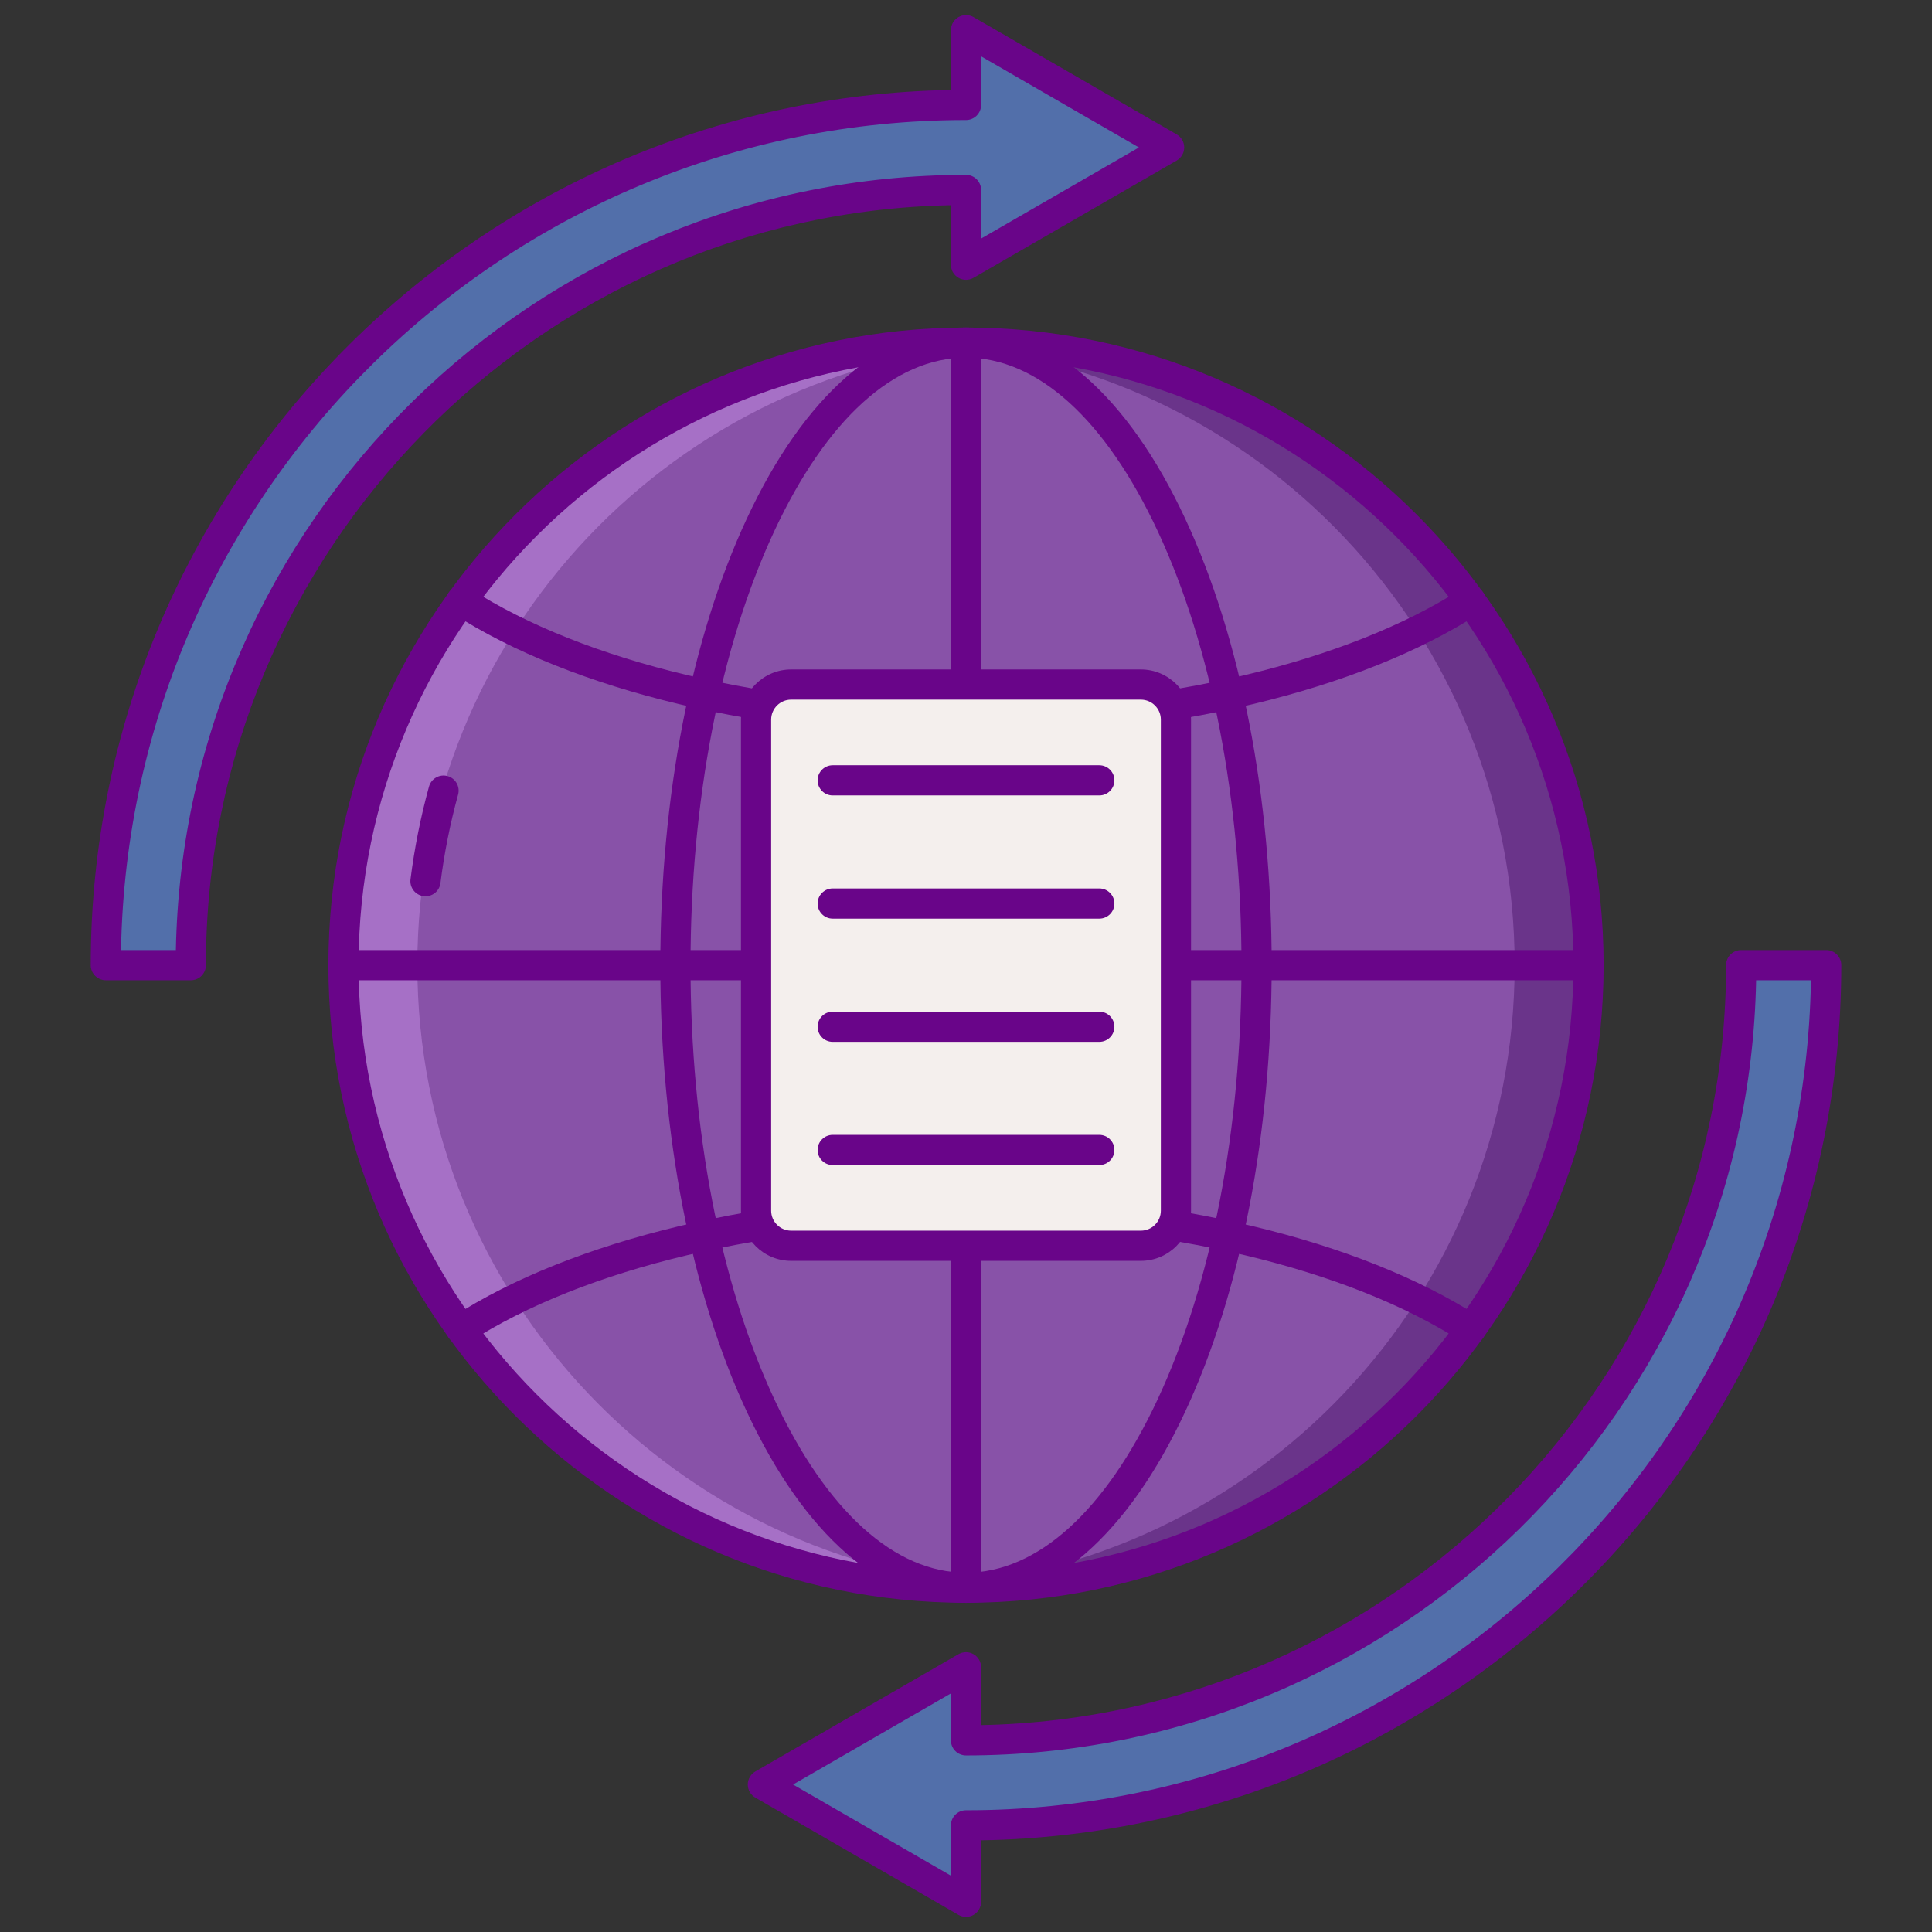 <?xml version="1.0" encoding="utf-8"?>
<!-- Generator: Adobe Illustrator 22.1.0, SVG Export Plug-In . SVG Version: 6.00 Build 0)  -->
<svg version="1.1" id="Layer_1" xmlns="http://www.w3.org/2000/svg" xmlns:xlink="http://www.w3.org/1999/xlink" x="0px" y="0px"
	 viewBox="0 0 256 256" style="enable-background:new 0 0 256 256;" xml:space="preserve">
<rect x="0" y="0" width="256" height="256" fill="#333333" stroke="none"/>
<style type="text/css">
	.st0{fill:#F4EFED;}
	.st1{fill:#8852A8;}
	.st2{fill:#D6D1CF;}
	.st3{fill:#FFFFFF;}
	.st4{fill:#526FAA;}
	.st5{fill:#34518C;}
	.st6{fill:#708DC8;}
	.st7{fill:#690589;}
	.st8{fill:#FCC24C;}
	.st9{fill:#DEA42E;}
	.st10{fill:#FCE06A;}
	.st11{fill:#FF9F70;}
	.st12{fill:#FFBD8E;}
	.st13{fill:#E18152;}
	.st14{fill:#A670C6;}
	.st15{fill:#6A348A;}
</style>
<g>
	<g>
		<path class="st4" d="M230.716,127.888c0,56.639-46.079,102.717-102.716,102.717v-9.682l-13.457,7.769l-13.457,7.769l13.457,7.769
			L128,252v-10.13c62.85,0,113.981-51.132,113.981-113.982H230.716z"/>
	</g>
	<g>
		<path class="st4" d="M141.457,11.769L128,4v9.906c-62.85,0-113.981,51.132-113.981,113.982h11.265
			C25.284,71.249,71.363,25.171,128,25.171v9.906l13.457-7.769l13.457-7.769L141.457,11.769z"/>
	</g>
	<g>
		<path class="st7" d="M128,254c-0.345,0-0.69-0.089-1-0.268l-26.914-15.539c-0.619-0.357-1-1.018-1-1.732s0.381-1.375,1-1.732
			L127,219.191c0.619-0.357,1.381-0.357,2,0c0.619,0.357,1,1.018,1,1.732v7.663c54.616-1.068,98.716-45.83,98.716-100.698
			c0-1.104,0.896-2,2-2h11.265c1.104,0,2,0.896,2,2c0,63.285-50.947,114.895-113.981,115.965V252c0,0.714-0.381,1.375-1,1.732
			C128.69,253.911,128.345,254,128,254z M105.086,236.461L126,248.536v-6.666c0-1.104,0.896-2,2-2
			c61.08,0,110.895-49.152,111.964-109.982h-7.267c-1.072,56.82-47.626,102.717-104.697,102.717c-1.104,0-2-0.896-2-2v-6.218
			L105.086,236.461z"/>
	</g>
	<g>
		<path class="st7" d="M25.284,129.888H14.019c-1.104,0-2-0.896-2-2C12.019,64.603,62.966,12.993,126,11.923V4
			c0-0.714,0.381-1.375,1-1.732c0.619-0.357,1.381-0.357,2,0l26.914,15.539c0.619,0.357,1,1.018,1,1.732s-0.381,1.375-1,1.732
			L129,36.809c-0.619,0.357-1.381,0.357-2,0c-0.619-0.357-1-1.018-1-1.732V27.19c-54.616,1.068-98.716,45.83-98.716,100.697
			C27.284,128.992,26.388,129.888,25.284,129.888z M16.036,125.888h7.267C24.375,69.068,70.929,23.171,128,23.171
			c1.104,0,2,0.896,2,2v6.442l20.914-12.074l-10.457-6.037l0,0L130,7.464v6.441c0,1.104-0.896,2-2,2
			C66.92,15.906,17.105,65.058,16.036,125.888z"/>
	</g>
	<g>
		
			<ellipse transform="matrix(0.979 -0.204 0.204 0.979 -23.36 28.744)" class="st1" cx="128" cy="127.888" rx="82.487" ry="82.487"/>
	</g>
	<g>
		<path class="st15" d="M128,45.401c-1.644,0-3.273,0.062-4.893,0.157c43.277,2.534,77.594,38.418,77.594,82.33
			c0,43.912-34.317,79.797-77.594,82.33c1.62,0.095,3.249,0.157,4.893,0.157c45.556,0,82.487-36.931,82.487-82.487
			S173.556,45.401,128,45.401z"/>
	</g>
	<g>
		<path class="st14" d="M128,210.374c1.644,0,3.273-0.062,4.893-0.157c-43.277-2.533-77.594-38.418-77.594-82.33
			s34.317-79.797,77.594-82.33c-1.62-0.095-3.249-0.157-4.893-0.157c-45.556,0-82.486,36.931-82.486,82.487
			S82.444,210.374,128,210.374z"/>
	</g>
	<g>
		<path class="st7" d="M128,212.385c-11.106,0-21.418-8.991-29.038-25.317c-7.393-15.841-11.465-36.858-11.465-59.18
			s4.072-43.339,11.465-59.18c7.62-16.326,17.932-25.317,29.038-25.317s21.418,8.991,29.038,25.317
			c7.393,15.841,11.465,36.858,11.465,59.18s-4.072,43.339-11.465,59.18C149.418,203.394,139.106,212.385,128,212.385z M128,47.391
			c-9.463,0-18.488,8.171-25.414,23.009c-7.151,15.322-11.089,35.738-11.089,57.488s3.938,42.166,11.089,57.488
			c6.925,14.837,15.95,23.009,25.414,23.009s18.488-8.171,25.414-23.009c7.151-15.322,11.089-35.739,11.089-57.488
			s-3.938-42.166-11.089-57.488C146.488,55.562,137.463,47.391,128,47.391z"/>
	</g>
	<g>
		<path class="st7" d="M128,212.375c-46.586,0-84.487-37.9-84.487-84.487c0-46.586,37.9-84.486,84.487-84.486
			s84.487,37.9,84.487,84.486C212.487,174.474,174.586,212.375,128,212.375z M128,47.401c-44.38,0-80.487,36.106-80.487,80.486
			S83.62,208.375,128,208.375s80.487-36.106,80.487-80.487S172.38,47.401,128,47.401z"/>
	</g>
	<g>
		<path class="st7" d="M209.811,129.888H46.189c-1.104,0-2-0.896-2-2s0.896-2,2-2h163.621c1.104,0,2,0.896,2,2
			S210.915,129.888,209.811,129.888z"/>
	</g>
	<g>
		<path class="st7" d="M128,97.602c-26.751,0-52.157-6.09-67.963-16.292c-0.928-0.599-1.195-1.836-0.596-2.765
			c0.599-0.928,1.837-1.196,2.765-0.596C77.392,87.75,101.987,93.602,128,93.602c26.013,0,50.609-5.851,65.794-15.652
			c0.927-0.601,2.166-0.333,2.765,0.596c0.599,0.928,0.333,2.166-0.596,2.765C180.158,91.511,154.751,97.602,128,97.602z"/>
	</g>
	<g>
		<path class="st7" d="M194.876,178.146c-0.372,0-0.747-0.103-1.083-0.32c-15.185-9.801-39.781-15.652-65.794-15.652
			c-26.013,0-50.608,5.851-65.794,15.652c-0.928,0.6-2.166,0.333-2.765-0.596s-0.333-2.166,0.596-2.765
			c15.806-10.201,41.212-16.292,67.963-16.292c26.751,0,52.158,6.09,67.963,16.292c0.928,0.599,1.195,1.837,0.596,2.765
			C196.176,177.823,195.533,178.146,194.876,178.146z"/>
	</g>
	<g>
		<path class="st7" d="M128,211.698c-1.104,0-2-0.896-2-2V46.078c0-1.104,0.896-2,2-2s2,0.896,2,2v163.621
			C130,210.803,129.104,211.698,128,211.698z"/>
	</g>
	<g>
		<path class="st0" d="M151.171,165.069h-46.341c-2.567,0-4.648-2.081-4.648-4.648V95.354c0-2.567,2.081-4.648,4.648-4.648h46.341
			c2.567,0,4.648,2.081,4.648,4.648v65.067C155.818,162.988,153.737,165.069,151.171,165.069z"/>
	</g>
	<g>
		<path class="st7" d="M151.17,167.069H104.83c-3.666,0-6.647-2.982-6.647-6.648V95.354c0-3.666,2.982-6.647,6.647-6.647h46.341
			c3.666,0,6.647,2.982,6.647,6.647v65.067C157.818,164.087,154.836,167.069,151.17,167.069z M104.83,92.707
			c-1.46,0-2.647,1.188-2.647,2.647v65.067c0,1.46,1.188,2.648,2.647,2.648h46.341c1.46,0,2.647-1.188,2.647-2.648V95.354
			c0-1.46-1.188-2.647-2.647-2.647H104.83z"/>
	</g>
	<g>
		<path class="st7" d="M145.664,105.399h-35.327c-1.104,0-2-0.896-2-2s0.896-2,2-2h35.327c1.104,0,2,0.896,2,2
			S146.768,105.399,145.664,105.399z"/>
	</g>
	<g>
		<path class="st7" d="M145.664,121.725h-35.327c-1.104,0-2-0.896-2-2s0.896-2,2-2h35.327c1.104,0,2,0.896,2,2
			S146.768,121.725,145.664,121.725z"/>
	</g>
	<g>
		<path class="st7" d="M145.664,138.05h-35.327c-1.104,0-2-0.896-2-2s0.896-2,2-2h35.327c1.104,0,2,0.896,2,2
			S146.768,138.05,145.664,138.05z"/>
	</g>
	<g>
		<path class="st7" d="M145.664,154.376h-35.327c-1.104,0-2-0.896-2-2s0.896-2,2-2h35.327c1.104,0,2,0.896,2,2
			S146.768,154.376,145.664,154.376z"/>
	</g>
	<g>
		<path class="st7" d="M56.382,118.763c-0.083,0-0.168-0.005-0.253-0.016c-1.096-0.139-1.872-1.139-1.734-2.235
			c0.524-4.149,1.348-8.281,2.448-12.28c0.293-1.064,1.392-1.692,2.459-1.397c1.065,0.293,1.69,1.394,1.397,2.459
			c-1.05,3.816-1.836,7.759-2.336,11.72C58.236,118.024,57.375,118.763,56.382,118.763z"/>
	</g>
</g>
</svg>
